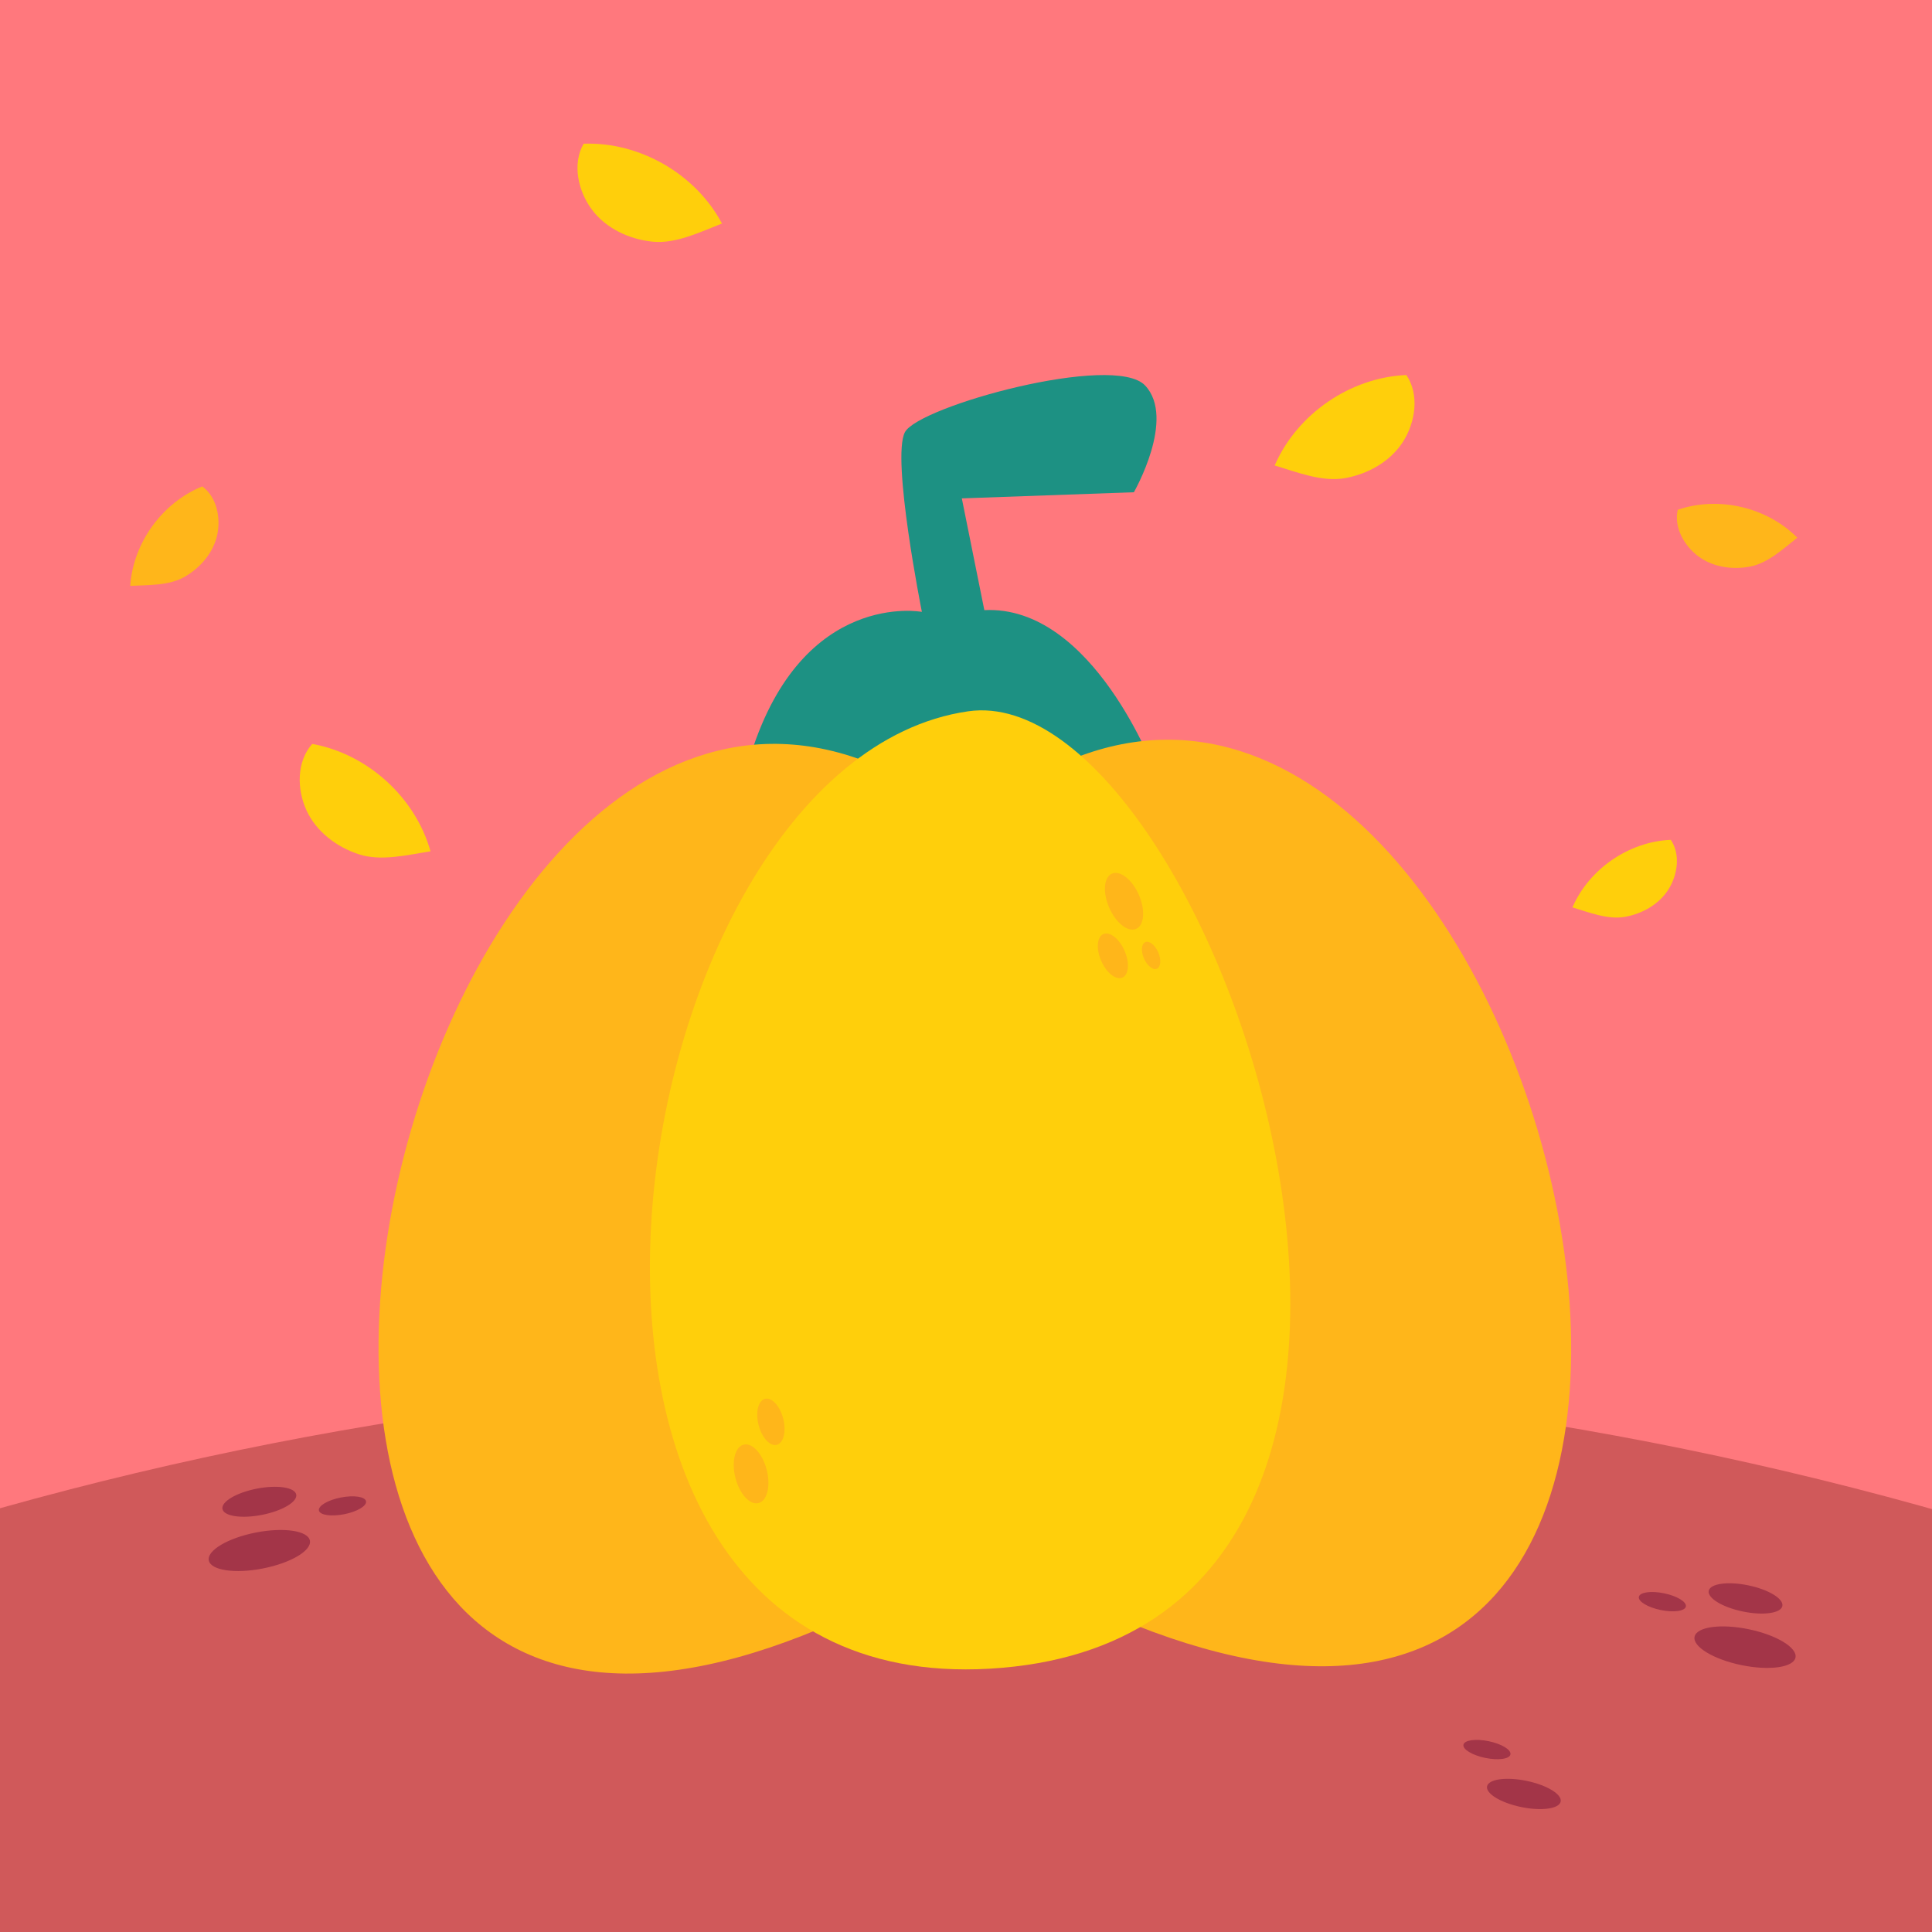<?xml version="1.0" encoding="UTF-8" standalone="no"?> <svg xmlns="http://www.w3.org/2000/svg" xmlns:xlink="http://www.w3.org/1999/xlink" xmlns:serif="http://www.serif.com/" width="100%" height="100%" viewBox="0 0 2084 2084" version="1.1" xml:space="preserve" style="fill-rule:evenodd;clip-rule:evenodd;stroke-linejoin:round;stroke-miterlimit:2;"><g id="Calque2"><path d="M-5.368,-7.137l2093.72,-0.328l0.328,2093.72l-2093.72,0.327l-0.328,-2093.72Z" style="fill:#ff787d;"></path><g><clipPath id="_clip1"><path d="M-5.04,2086.58l2093.74,-0.327l-0.328,-2093.74l-2093.74,0.328l0.328,2093.74Z" clip-rule="nonzero"></path></clipPath><g clip-path="url(#_clip1)"><path d="M2250.68,1678.91c-757.72,-251.778 -1594.58,-259.08 -2356.59,-20.553l-132.168,515.355c855.494,-14.068 1716.73,-22.864 2572.22,-36.932c-26.601,-154.565 -56.886,-303.305 -83.466,-457.87" style="fill:#d0595a;fill-rule:nonzero;"></path><path d="M319.531,1612.12c1.526,7.814 -15.033,17.643 -37.013,21.945c-21.981,4.324 -41.041,1.468 -42.566,-6.346c-1.548,-7.814 15.032,-17.643 37.013,-21.945c21.981,-4.302 41.04,-1.468 42.566,6.346" style="fill:#a33548;fill-rule:nonzero;"></path><path d="M394.813,1619.37c0.975,4.998 -9.591,11.268 -23.631,14.002c-14.018,2.755 -26.195,0.936 -27.17,-4.041c-0.975,-4.997 9.612,-11.267 23.631,-14.001c14.019,-2.755 26.195,-0.957 27.17,4.04" style="fill:#a33548;fill-rule:nonzero;"></path><path d="M334.282,1661.8c2.098,10.715 -20.622,24.187 -50.735,30.079c-30.112,5.913 -56.245,2.02 -58.343,-8.695c-2.098,-10.715 20.623,-24.187 50.735,-30.079c30.133,-5.913 56.245,-2.02 58.343,8.695" style="fill:#a33548;fill-rule:nonzero;"></path><path d="M1843.16,1715.96c-1.609,7.793 14.847,17.807 36.787,22.335c21.94,4.55 41.02,1.9 42.628,-5.894c1.608,-7.793 -14.848,-17.807 -36.788,-22.335c-21.918,-4.55 -41.019,-1.9 -42.627,5.894" style="fill:#a33548;fill-rule:nonzero;"></path><path d="M1604.05,1926.87c-1.608,7.793 14.848,17.807 36.788,22.336c21.94,4.549 41.019,1.899 42.628,-5.894c1.608,-7.794 -14.848,-17.808 -36.788,-22.336c-21.918,-4.55 -41.019,-1.899 -42.628,5.894" style="fill:#a33548;fill-rule:nonzero;"></path><path d="M1767.81,1722.43c-1.037,4.976 9.489,11.349 23.488,14.248c13.998,2.899 26.174,1.224 27.211,-3.753c1.016,-4.976 -9.489,-11.37 -23.487,-14.269c-13.998,-2.899 -26.175,-1.203 -27.212,3.774" style="fill:#a33548;fill-rule:nonzero;"></path><path d="M1578.59,1881.96c-1.037,4.977 9.489,11.349 23.487,14.248c13.999,2.899 26.175,1.225 27.191,-3.752c1.036,-4.977 -9.468,-11.371 -23.466,-14.27c-13.999,-2.899 -26.175,-1.203 -27.212,3.774" style="fill:#a33548;fill-rule:nonzero;"></path><path d="M1827.89,1765.49c-2.222,10.694 20.355,24.392 50.427,30.613c30.051,6.221 56.203,2.596 58.425,-8.077c2.201,-10.695 -20.376,-24.393 -50.426,-30.614c-30.051,-6.221 -56.204,-2.617 -58.426,8.078" style="fill:#a33548;fill-rule:nonzero;"></path></g></g><path d="M810.134,812.981c56.217,-177.173 184.277,-152.967 184.277,-152.967c-0,0 -33.104,-165.787 -18.306,-193.827c14.819,-28.041 225.603,-86.013 259.11,-50.357c33.507,35.657 -12.137,115.14 -12.137,115.14l-185.592,6.615l24.288,120.555c117.275,-5.884 184.243,174.658 184.243,174.658c0,-0 -68.875,79.72 -236.15,81.482c-167.274,1.763 -199.733,-101.299 -199.733,-101.299" style="fill:#1d9183;fill-rule:nonzero;"></path><path d="M903.617,1748.39l50.765,-918.336c-541.697,-249.885 -871.771,1284.8 -50.765,918.336" style="fill:#ffb61a;fill-rule:nonzero;"></path><path d="M1205.64,1745.21l-70.048,-917.067c536.301,-261.236 898.577,1266.18 70.048,917.067" style="fill:#ffb61a;fill-rule:nonzero;"></path><path d="M1044.33,767.266c-387.292,55.819 -537,1080.71 36.416,1031.77c573.394,-48.923 228.075,-1069.88 -36.416,-1031.77" style="fill:#ffcf0b;fill-rule:nonzero;"></path><path d="M827.05,1585.5c4.45,17.407 0.513,33.438 -8.804,35.833c-9.338,2.394 -20.501,-9.781 -24.95,-27.187c-4.471,-17.407 -0.514,-33.438 8.804,-35.833c9.317,-2.394 20.5,9.781 24.95,27.187" style="fill:#ffb61a;fill-rule:nonzero;"></path><path d="M844.847,1530.29c3.517,13.701 0.406,26.323 -6.942,28.208c-7.327,1.886 -16.138,-7.705 -19.634,-21.406c-3.517,-13.701 -0.406,-26.323 6.942,-28.209c7.326,-1.886 16.116,7.706 19.634,21.407" style="fill:#ffb61a;fill-rule:nonzero;"></path><path d="M1196.51,979.162c-7.203,-16.453 -5.914,-32.929 2.895,-36.784c8.83,-3.856 21.813,6.349 29.016,22.802c7.224,16.454 5.913,32.908 -2.896,36.785c-8.809,3.855 -21.813,-6.35 -29.015,-22.803" style="fill:#ffb61a;fill-rule:nonzero;"></path><path d="M1187.87,1036.52c-5.677,-12.96 -4.663,-25.92 2.283,-28.971c6.945,-3.029 17.175,4.995 22.852,17.955c5.678,12.959 4.642,25.919 -2.282,28.97c-6.946,3.029 -17.175,-4.995 -22.853,-17.954" style="fill:#ffb61a;fill-rule:nonzero;"></path><path d="M1234,1033.94c-3.474,-7.919 -2.84,-15.839 1.395,-17.682c4.235,-1.864 10.483,3.048 13.957,10.946c3.474,7.919 2.84,15.84 -1.395,17.704c-4.235,1.843 -10.483,-3.048 -13.957,-10.968" style="fill:#ffb61a;fill-rule:nonzero;"></path><path d="M1374.97,502.067c24.111,-55.529 81.536,-94.969 142.017,-97.541c14.212,20.836 10.003,50.696 -3.589,71.959c-13.571,21.243 -37.414,34.673 -62.232,39.208c-24.798,4.557 -52.054,-6.345 -76.196,-13.626" style="fill:#ffcf0b;fill-rule:nonzero;"></path><path d="M778.777,241.107c-28.385,-53.467 -88.744,-88.272 -149.246,-86.081c-12.533,21.877 -5.985,51.333 9.223,71.449c15.229,20.115 40.029,31.631 65.124,34.211c25.095,2.58 51.394,-10.427 74.899,-19.579" style="fill:#ffcf0b;fill-rule:nonzero;"></path><path d="M464.377,918.252c-16.4,-58.276 -67.994,-105.09 -127.565,-115.796c-16.918,18.723 -16.743,48.9 -6.152,71.79c10.592,22.891 32.407,39.405 56.38,47.237c23.952,7.852 52.434,0.733 77.337,-3.231" style="fill:#ffcf0b;fill-rule:nonzero;"></path><path d="M1696.14,978.766c18.015,-41.488 60.915,-70.951 106.084,-72.864c10.633,15.563 7.481,37.862 -2.66,53.747c-10.162,15.884 -27.949,25.903 -46.499,29.294c-18.529,3.391 -38.881,-4.737 -56.925,-10.177" style="fill:#ffcf0b;fill-rule:nonzero;"></path><path d="M1938.72,580.017c-32.808,-33.03 -84.968,-45.199 -128.992,-30.114c-4.359,18.89 7.016,39.112 22.688,50.524c15.673,11.433 36.511,14.374 55.549,10.686c19.037,-3.688 35.51,-19.128 50.755,-31.096" style="fill:#ffb61a;fill-rule:nonzero;"></path><path d="M140.468,631.953c3.149,-46.441 34.568,-89.816 77.723,-107.272c15.673,11.433 20.314,34.155 15.955,53.045c-4.36,18.89 -18.164,34.775 -34.956,44.455c-16.813,9.681 -39.345,8.816 -58.722,9.772" style="fill:#ffb61a;fill-rule:nonzero;"></path></g></svg> 